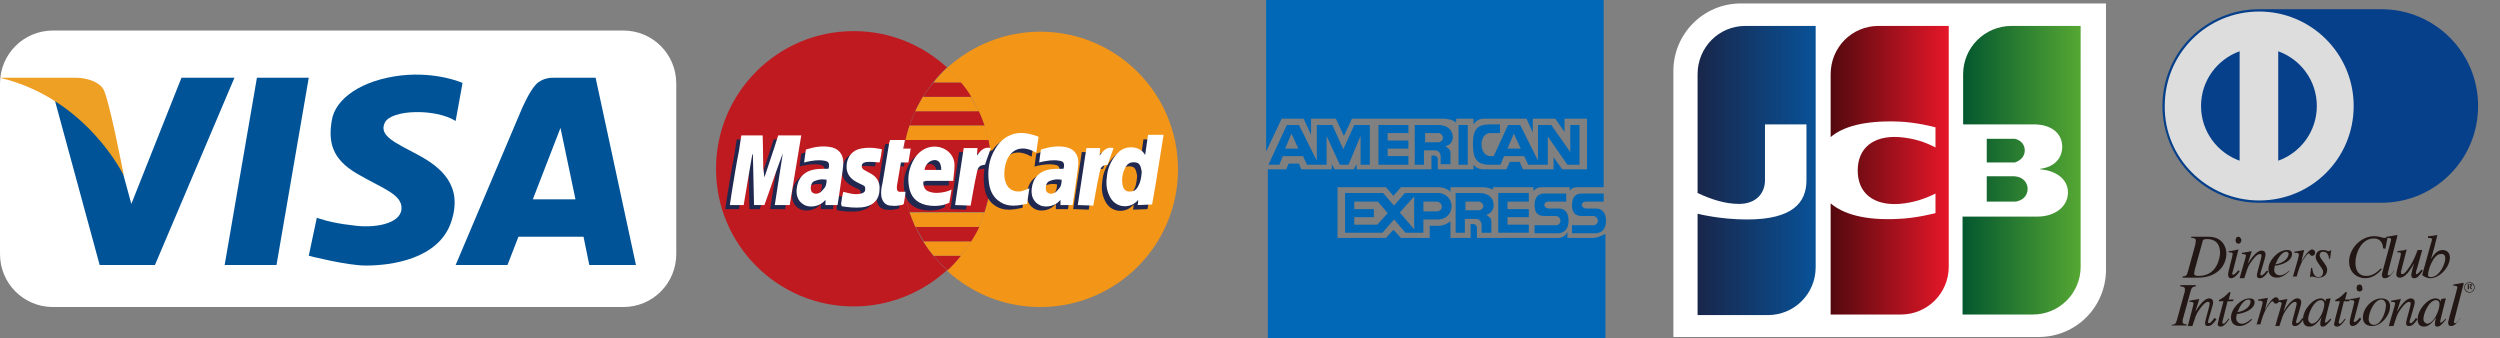 <?xml version="1.0" encoding="utf-8"?>
<!-- Generator: Adobe Illustrator 21.0.0, SVG Export Plug-In . SVG Version: 6.00 Build 0)  -->
<svg version="1.1" id="レイヤー_1" xmlns="http://www.w3.org/2000/svg" xmlns:xlink="http://www.w3.org/1999/xlink" x="0px"
	 y="0px" viewBox="0 0 434 58.7" style="enable-background:new 0 0 434 58.7;" xml:space="preserve">
<rect x="0" y="0" width="434" height="58.7" fill="#808080" stroke="none"/>
<style type="text/css">
	.st0{fill:#FFFFFF;}
	.st1{fill:#005397;}
	.st2{fill:#EDA024;}
	.st3{fill:#BF1A20;}
	.st4{fill:#F39517;}
	.st5{fill-rule:evenodd;clip-rule:evenodd;fill:#202850;}
	.st6{fill-rule:evenodd;clip-rule:evenodd;fill:#FFFFFF;}
	.st7{fill:#0068B7;}
	.st8{fill:url(#SVGID_1_);}
	.st9{fill:url(#SVGID_2_);}
	.st10{fill:url(#SVGID_3_);}
	.st11{fill:#063F8A;}
	.st12{fill:#DDDDDD;}
	.st13{fill:#221714;}
</style>
<g>
	<path class="st0" d="M108.2,53.3h-99c-5.1,0-9.2-4.1-9.2-9.2V14.5c0-5.1,4.1-9.2,9.2-9.2h99c5.1,0,9.2,4.1,9.2,9.2v29.6
		C117.4,49.2,113.3,53.3,108.2,53.3z"/>
	<g>
		<polygon class="st1" points="53.6,13.5 44.6,13.5 39,46 48,46 		"/>
		<polygon class="st1" points="31.5,13.5 22.8,35.4 17.7,16.7 9,15.5 17.3,46 18.6,46 25.6,46 26.9,46 40.7,13.5 		"/>
		<path class="st1" d="M55,37.8l-1.4,6.6c0,0,6.6,1.7,9.9,1.7c4.4,0,12.6-1.1,14.8-7.5c2.2-6.4-1.8-9.6-5.7-11.7
			c-3.9-2.1-6.9-3.3-5.8-5.6s8.8-2.5,12.3-0.3l1.2-6.6c0,0-4.4-2-10.7-1.3c-6.8,0.8-11.4,4-12,7.8c-0.6,3.6-0.1,6.6,4.3,9.2
			c4.4,2.6,8,3.6,7.8,6.2c-0.2,2.6-4.8,3.4-8.6,2.8C57.3,38.7,55,37.8,55,37.8z"/>
		<path class="st1" d="M102.3,46h8.1l-7-32.5h-2.7H96c0,0-1.8-0.1-3,1.2c-1.2,1.3-2.5,4.4-2.5,4.4L79.1,46h9l1.9-4.9h11.3L102.3,46z
			 M92.5,34.6l4.8-12.4l2.6,12.4H92.5z"/>
		<path class="st2" d="M0,13.5c0,0,12.2,0,13.3,0s3.6,0.4,4.6,1.9s3.6,15.1,3.6,15.1S15.1,17.1,0,13.5z"/>
	</g>
</g>
<g>
	<g>
		<path class="st3" d="M156.7,29.3c0-7,3-13.2,7.7-17.6c-4.3-3.9-9.9-6.3-16.2-6.3c-13.2,0-23.9,10.7-23.9,23.9s10.7,23.9,23.9,23.9
			c6.2,0,11.9-2.4,16.2-6.3C159.7,42.6,156.7,36.3,156.7,29.3z"/>
		<path class="st4" d="M180.6,5.5c-6.2,0-11.9,2.4-16.2,6.3c4.8,4.4,7.7,10.6,7.7,17.6c0,7-3,13.2-7.7,17.6
			c4.3,3.9,9.9,6.3,16.2,6.3c13.2,0,23.9-10.7,23.9-23.9S193.8,5.5,180.6,5.5z"/>
		<path class="st3" d="M156.7,29.3c0,2.6,0.4,5.2,1.2,7.5h13c0.8-2.4,1.2-4.9,1.2-7.5c0-1.7-0.2-3.4-0.5-5h-14.4
			C156.9,26,156.7,27.6,156.7,29.3z"/>
		<path class="st3" d="M166.8,44.4h-4.7c0.7,0.9,1.5,1.7,2.4,2.5C165.3,46.2,166.1,45.3,166.8,44.4z"/>
		<path class="st4" d="M162.1,44.4h4.7c0.7-0.8,1.2-1.6,1.8-2.5h-8.3C160.8,42.8,161.4,43.6,162.1,44.4z"/>
		<path class="st3" d="M168.6,41.9c0.5-0.8,1-1.6,1.4-2.5h-11c0.4,0.9,0.9,1.7,1.4,2.5H168.6z"/>
		<path class="st4" d="M158.9,39.4h11c0.4-0.8,0.7-1.7,1-2.5h-13C158.2,37.7,158.6,38.6,158.9,39.4z"/>
		<path class="st3" d="M157.9,21.8h13c-0.3-0.9-0.6-1.7-1-2.5h-11C158.6,20.1,158.2,21,157.9,21.8z"/>
		<path class="st4" d="M158.9,19.3h11c-0.4-0.9-0.9-1.7-1.4-2.5h-8.3C159.8,17.6,159.3,18.4,158.9,19.3z"/>
		<path class="st3" d="M160.3,16.8h8.3c-0.5-0.9-1.1-1.7-1.8-2.5h-4.7C161.4,15.1,160.8,15.9,160.3,16.8z"/>
		<path class="st4" d="M162.1,14.3h4.7c-0.7-0.9-1.5-1.7-2.4-2.5C163.6,12.5,162.8,13.4,162.1,14.3z"/>
		<path class="st4" d="M157.9,21.8c-0.3,0.8-0.5,1.7-0.7,2.5h14.4c-0.2-0.9-0.4-1.7-0.7-2.5H157.9z"/>
	</g>
	<g>
		<path class="st5" d="M131.9,31.5c0.2-0.6,0.4-1.2,0.6-1.8c0.6-1.7,1.8-5.5,1.8-5.5h4c0,0-0.2,1.2-0.3,1.8
			c-0.5,2.9-1.7,10.3-1.7,10.3s-1.8,0-2.6,0c0.2-1.5,0.5-3,0.7-4.5c0.2-1.5,0.5-3,0.7-4.5c-0.4,1.1-0.8,2.2-1.2,3.3
			c-0.6,1.8-2,5.7-2,5.7s-1.3,0-1.8,0c-0.1-3-0.1-5.9-0.2-8.8c0,0,0,0-0.1,0c-0.1,0.6-0.2,1.2-0.3,1.7c-0.4,2.3-1.2,7.1-1.2,7.1
			l-2.4,0c0,0,0.2-1.4,0.3-2c0.4-2.5,0.8-5,1.3-7.5c0.1-0.8,0.4-2.6,0.4-2.6h3.7c0,0,0.1,3.9,0.1,5.7
			C131.8,30.4,131.8,31,131.9,31.5C131.8,31.5,131.9,31.5,131.9,31.5z"/>
		<path class="st5" d="M196.7,36.4c0,0,0.1-0.6,0.1-0.9c-0.1,0.1-0.2,0.2-0.3,0.3c-1.2,1.2-3.7,1.2-4.7-1c-0.6-1.2-0.6-2.4-0.4-3.7
			c0.2-1.5,0.9-2.8,2-3.9c1-1,2.8-1.1,3.9-0.3c0.3,0.2,0.5,0.5,0.7,0.8c0.1-0.7,0.5-3.5,0.5-3.5h2.7c0,0-0.3,1.8-0.4,2.5
			c-0.3,1.9-0.6,3.8-0.9,5.6c-0.2,1.3-0.7,4-0.7,4L196.7,36.4z M197.4,30.7c0-0.2,0-0.4-0.1-0.7c-0.1-0.5-0.3-1-0.9-1.1
			c-0.6-0.1-1.1,0-1.5,0.4c-0.2,0.2-0.3,0.4-0.4,0.6c-0.5,1-0.6,2-0.4,3c0.2,0.9,0.8,1.2,1.7,1c0.5-0.1,0.8-0.5,1-0.9
			C197.2,32.4,197.3,31.6,197.4,30.7z"/>
		<path class="st5" d="M144.6,36.3l-2.1,0l0-0.9c-0.2,0.2-0.3,0.3-0.4,0.4c-0.9,0.8-2.5,1-3.4,0.4c-1-0.6-1.3-1.6-1.2-2.7
			c0.2-1.9,1.3-3.1,3.2-3.4c0.7-0.1,1.4-0.1,2-0.1c0.1,0,0.3,0,0.3,0s0.1-0.2,0.1-0.3c0.1-0.7-0.1-1-0.8-1.1c-1.1-0.2-2.1,0-3.1,0.2
			c-0.1,0-0.2,0.1-0.4,0.1c0-0.2,0.3-2.2,0.3-2.2s0.1-0.1,0.2-0.1c1.3-0.4,2.6-0.6,3.9-0.4c1.5,0.2,2.4,1.2,2.4,2.7
			c0,0.9-0.2,1.8-0.3,2.7C145.1,33.2,144.6,36.3,144.6,36.3z M142.7,32c-0.7-0.1-1.3-0.1-2,0.2c-0.4,0.1-0.6,0.4-0.7,0.8
			c-0.1,0.4-0.1,0.9,0.2,1.2c0.4,0.3,0.8,0.3,1.2,0.1c0.3-0.1,0.5-0.4,0.7-0.6C142.6,33.2,142.7,32.6,142.7,32z"/>
		<path class="st5" d="M185.4,36.3l-2.1,0l0-0.9c-0.2,0.2-0.3,0.3-0.4,0.4c-0.9,0.8-2.5,1-3.4,0.4c-1-0.6-1.3-1.6-1.2-2.7
			c0.2-1.9,1.3-3.1,3.2-3.4c0.7-0.1,1.4-0.1,2-0.1c0.1,0,0.3,0,0.3,0s0.1-0.2,0.1-0.3c0.1-0.7-0.1-1-0.8-1.1c-1.1-0.2-2.1,0-3.1,0.2
			c-0.1,0-0.2,0.1-0.4,0.1c0-0.2,0.3-2.2,0.3-2.2s0.1-0.1,0.2-0.1c1.3-0.4,2.6-0.6,3.9-0.4c1.5,0.2,2.4,1.2,2.4,2.7
			c0,0.9-0.2,1.8-0.3,2.7C185.9,33.2,185.4,36.3,185.4,36.3z M183.5,32c-0.7-0.1-1.3-0.1-2,0.2c-0.4,0.1-0.6,0.4-0.7,0.8
			c-0.1,0.4-0.1,0.9,0.2,1.2c0.4,0.3,0.8,0.3,1.2,0.1c0.3-0.1,0.5-0.4,0.7-0.6C183.4,33.2,183.5,32.6,183.5,32z"/>
		<path class="st5" d="M159.5,32.3c-0.1,0.9,0.3,1.6,1.1,1.8c0.9,0.3,1.8,0.2,2.7,0c0.4-0.1,0.7-0.2,1.1-0.4
			c-0.1,0.5-0.4,2.3-0.4,2.3s-0.7,0.3-1.1,0.4c-1,0.2-1.9,0.2-2.9,0c-1.7-0.4-2.7-1.4-3-3.2c-0.3-1.7,0-3.3,0.9-4.8
			c1-1.7,2.8-2.5,4.6-2c1.4,0.4,2.4,1.6,2.4,3c0,0.8-0.1,1.7-0.2,2.5c0,0.1,0,0.3,0,0.3s-0.2,0-0.4,0c-1.5,0-2.9,0-4.4,0
			C159.8,32.3,159.6,32.3,159.5,32.3z M162.6,30.2c0-0.3,0-0.5-0.1-0.8c-0.1-0.6-0.6-1-1.2-0.9c-0.8,0.1-1.5,0.8-1.6,1.7
			C160.7,30.2,161.6,30.2,162.6,30.2z"/>
		<path class="st5" d="M177.9,33.4c-0.1,0.5-0.4,2.7-0.4,2.7s-0.1,0-0.1,0c-1.5,0.3-3.1,0.6-4.5-0.3c-1.2-0.7-1.8-1.9-2-3.2
			c-0.3-2.1-0.1-4.2,1.1-6.1c0.9-1.5,2.2-2.5,4-2.7c1.2-0.1,2.3,0.2,3.4,0.6c0,0,0.1,0.1,0.1,0.1s-0.3,1.8-0.4,2.7
			c-0.3-0.1-0.4-0.2-0.6-0.3c-1.3-0.6-2.8-0.7-3.9,0.6c-0.6,0.7-0.9,1.7-1,2.6c-0.1,0.8-0.1,1.5,0.2,2.3c0.4,1.2,1.5,1.7,2.7,1.5
			C176.8,33.8,177.3,33.6,177.9,33.4z"/>
		<path class="st5" d="M145.2,36.2c0.1-0.8,0.2-1.5,0.4-2.2c0.3,0.1,0.5,0.1,0.8,0.2c0.8,0.2,1.5,0.3,2.3,0.1
			c0.4-0.1,0.7-0.3,0.7-0.7c0-0.3,0-0.6-0.3-0.7c-0.4-0.2-0.8-0.4-1.2-0.6c-1.3-0.7-1.9-1.7-1.7-3.2c0.2-1.3,1-2.3,2.4-2.6
			c1-0.2,2.1-0.2,3.1,0c0.2,0,0.4,0.1,0.6,0.1c-0.1,0.8-0.2,1.5-0.4,2.3c-0.5,0-1-0.1-1.6-0.1c-0.3,0-0.7,0-1,0.1
			c-0.3,0.1-0.5,0.3-0.5,0.6c0,0.3,0.1,0.5,0.4,0.7c0.4,0.2,0.7,0.4,1.1,0.6c1,0.5,1.6,1.4,1.6,2.5c0,1-0.2,1.9-1,2.6
			c-0.6,0.5-1.3,0.7-2.1,0.8c-1.2,0.1-2.3,0-3.5-0.2C145.3,36.2,145.3,36.2,145.2,36.2z"/>
		<path class="st5" d="M153.7,25c0.9,0,1.7,0,2.6,0c-0.1,0.5-0.2,1-0.3,1.5c0.4,0,0.8,0,1.3,0c-0.1,0.6-0.4,2.4-0.4,2.4l-1.3,0
			c0,0-0.5,3-0.7,4.1c0,0.1,0,0.3,0,0.4c0,0.4,0.2,0.6,0.5,0.6c0.3,0,0.6,0,1,0c0,0.3-0.3,2.1-0.3,2.1c-0.1,0.1-0.3,0.2-0.5,0.2
			c-0.5,0.1-1,0.2-1.7,0.1c-0.9,0-1.5-0.6-1.7-1.6c-0.1-0.8,0-1.5,0.2-2.3c0.4-2.4,0.8-4.8,1.2-7.2C153.6,25.3,153.7,25.1,153.7,25z
			"/>
		<path class="st5" d="M186.3,36.3c0.2-1.1,0.3-2.2,0.5-3.3c0.3-1.9,1-6.6,1-6.6h2.4c0,0-0.1,0.9-0.1,1.3c0.6-0.8,1.2-1.6,2.4-1.3
			c-0.3,1-0.7,1.9-1,2.9c-0.9,0.1-1.2,0.3-1.4,1.3c-0.4,1.7-1.1,5.8-1.1,5.8S187,36.3,186.3,36.3z"/>
		<path class="st5" d="M165,36.3c0.2-1.1,0.3-2.2,0.5-3.3c0.3-1.9,1-6.6,1-6.6h2.4c0,0-0.1,0.9-0.1,1.3c0.6-0.8,1.2-1.6,2.4-1.3
			c-0.3,1-0.7,1.9-1,2.9c-0.9,0.1-1.2,0.3-1.4,1.3c-0.4,1.7-1.1,5.8-1.1,5.8S165.7,36.3,165,36.3z"/>
		<path class="st5" d="M169.6,29.6c0,0,0.3-0.3,1.2-0.3l0.4,0.1l1.1-3.4C172.4,25.9,170,27.4,169.6,29.6z"/>
	</g>
	<g>
		<path class="st6" d="M132.7,30.8c0.2-0.6,0.4-1.2,0.6-1.8c0.6-1.7,1.8-5.5,1.8-5.5h4c0,0-0.2,1.2-0.3,1.8
			c-0.5,2.9-1.7,10.3-1.7,10.3s-1.8,0-2.6,0c0.2-1.5,0.5-3,0.7-4.5c0.2-1.5,0.5-3,0.7-4.5c-0.4,1.1-0.8,2.2-1.2,3.3
			c-0.6,1.8-2,5.7-2,5.7s-1.3,0-1.8,0c-0.1-3-0.1-5.9-0.2-8.8c0,0,0,0-0.1,0c-0.1,0.6-0.2,1.2-0.3,1.7c-0.4,2.3-1.2,7.1-1.2,7.1
			l-2.4,0c0,0,0.2-1.4,0.3-2c0.4-2.5,0.8-5,1.3-7.5c0.1-0.8,0.4-2.6,0.4-2.6h3.7c0,0,0.1,3.9,0.1,5.7
			C132.6,29.7,132.6,30.2,132.7,30.8C132.6,30.8,132.7,30.8,132.7,30.8z"/>
		<path class="st6" d="M197.5,35.6c0,0,0.1-0.6,0.1-0.9c-0.1,0.1-0.2,0.2-0.3,0.3c-1.2,1.2-3.7,1.2-4.7-1c-0.6-1.2-0.6-2.4-0.4-3.7
			c0.2-1.5,0.9-2.8,2-3.9c1-1,2.8-1.1,3.9-0.3c0.3,0.2,0.5,0.5,0.7,0.8c0.1-0.7,0.5-3.5,0.5-3.5h2.7c0,0-0.3,1.8-0.4,2.5
			c-0.3,1.9-0.6,3.8-0.9,5.6c-0.2,1.3-0.7,4-0.7,4L197.5,35.6z M198.2,30c0-0.2,0-0.4-0.1-0.7c-0.1-0.5-0.3-1-0.9-1.1
			c-0.6-0.1-1.1,0-1.5,0.4c-0.2,0.2-0.3,0.4-0.4,0.6c-0.5,1-0.6,2-0.4,3c0.2,0.9,0.8,1.2,1.7,1c0.5-0.1,0.8-0.5,1-0.9
			C198,31.6,198.1,30.9,198.2,30z"/>
		<path class="st6" d="M145.4,35.6l-2.1,0l0-0.9c-0.2,0.2-0.3,0.3-0.4,0.4c-0.9,0.8-2.5,1-3.4,0.4c-1-0.6-1.3-1.6-1.2-2.7
			c0.2-1.9,1.3-3.1,3.2-3.4c0.7-0.1,1.4-0.1,2-0.1c0.1,0,0.3,0,0.3,0s0.1-0.2,0.1-0.3c0.1-0.7-0.1-1-0.8-1.1c-1.1-0.2-2.1,0-3.1,0.2
			c-0.1,0-0.2,0.1-0.4,0.1c0-0.2,0.3-2.2,0.3-2.2s0.1-0.1,0.2-0.1c1.3-0.4,2.6-0.6,3.9-0.4c1.5,0.2,2.4,1.2,2.4,2.7
			c0,0.9-0.2,1.8-0.3,2.7C145.9,32.5,145.4,35.6,145.4,35.6z M143.5,31.2c-0.7-0.1-1.3-0.1-2,0.2c-0.4,0.1-0.6,0.4-0.7,0.8
			c-0.1,0.4-0.1,0.9,0.2,1.2c0.4,0.3,0.8,0.3,1.2,0.1c0.3-0.1,0.5-0.4,0.7-0.6C143.4,32.4,143.5,31.9,143.5,31.2z"/>
		<path class="st6" d="M186.2,35.6l-2.1,0l0-0.9c-0.2,0.2-0.3,0.3-0.4,0.4c-0.9,0.8-2.5,1-3.4,0.4c-1-0.6-1.3-1.6-1.2-2.7
			c0.2-1.9,1.3-3.1,3.2-3.4c0.7-0.1,1.4-0.1,2-0.1c0.1,0,0.3,0,0.3,0s0.1-0.2,0.1-0.3c0.1-0.7-0.1-1-0.8-1.1c-1.1-0.2-2.1,0-3.1,0.2
			c-0.1,0-0.2,0.1-0.4,0.1c0-0.2,0.3-2.2,0.3-2.2s0.1-0.1,0.2-0.1c1.3-0.4,2.6-0.6,3.9-0.4c1.5,0.2,2.4,1.2,2.4,2.7
			c0,0.9-0.2,1.8-0.3,2.7C186.7,32.5,186.2,35.6,186.2,35.6z M184.3,31.2c-0.7-0.1-1.3-0.1-2,0.2c-0.4,0.1-0.6,0.4-0.7,0.8
			c-0.1,0.4-0.1,0.9,0.2,1.2c0.4,0.3,0.8,0.3,1.2,0.1c0.3-0.1,0.5-0.4,0.7-0.6C184.2,32.4,184.3,31.9,184.3,31.2z"/>
		<path class="st6" d="M160.3,31.5c-0.1,0.9,0.3,1.6,1.1,1.8c0.9,0.3,1.8,0.2,2.7,0c0.4-0.1,0.7-0.2,1.1-0.4
			c-0.1,0.5-0.4,2.3-0.4,2.3s-0.7,0.3-1.1,0.4c-1,0.2-1.9,0.2-2.9,0c-1.7-0.4-2.7-1.4-3-3.2c-0.3-1.7,0-3.3,0.9-4.8
			c1-1.7,2.8-2.5,4.6-2c1.4,0.4,2.4,1.6,2.4,3c0,0.8-0.1,1.7-0.2,2.5c0,0.1,0,0.3,0,0.3s-0.2,0-0.4,0c-1.5,0-2.9,0-4.4,0
			C160.6,31.5,160.4,31.5,160.3,31.5z M163.4,29.5c0-0.3,0-0.5-0.1-0.8c-0.1-0.6-0.6-1-1.2-0.9c-0.8,0.1-1.5,0.8-1.6,1.7
			C161.5,29.5,162.4,29.5,163.4,29.5z"/>
		<path class="st6" d="M178.7,32.7c-0.1,0.5-0.4,2.7-0.4,2.7s-0.1,0-0.1,0c-1.5,0.3-3.1,0.6-4.5-0.3c-1.2-0.7-1.8-1.9-2-3.2
			c-0.3-2.1-0.1-4.2,1.1-6.1c0.9-1.5,2.2-2.5,4-2.7c1.2-0.1,2.3,0.2,3.4,0.6c0,0,0.1,0.1,0.1,0.1s-0.3,1.8-0.4,2.7
			c-0.3-0.1-0.4-0.2-0.6-0.3c-1.3-0.6-2.8-0.7-3.9,0.6c-0.6,0.7-0.9,1.7-1,2.6c-0.1,0.8-0.1,1.5,0.2,2.3c0.4,1.2,1.5,1.7,2.7,1.5
			C177.6,33.1,178.2,32.9,178.7,32.7z"/>
		<path class="st6" d="M146,35.5c0.1-0.8,0.2-1.5,0.4-2.2c0.3,0.1,0.5,0.1,0.8,0.2c0.8,0.2,1.5,0.3,2.3,0.1c0.4-0.1,0.7-0.3,0.7-0.7
			c0-0.3,0-0.6-0.3-0.7c-0.4-0.2-0.8-0.4-1.2-0.6c-1.3-0.7-1.9-1.7-1.7-3.2c0.2-1.3,1-2.3,2.4-2.6c1-0.2,2.1-0.2,3.1,0
			c0.2,0,0.4,0.1,0.6,0.1c-0.1,0.8-0.2,1.5-0.4,2.3c-0.5,0-1-0.1-1.6-0.1c-0.3,0-0.7,0-1,0.1c-0.3,0.1-0.5,0.3-0.5,0.6
			c0,0.3,0.1,0.5,0.4,0.7c0.4,0.2,0.7,0.4,1.1,0.6c1,0.5,1.6,1.4,1.6,2.5c0,1-0.2,1.9-1,2.6c-0.6,0.5-1.3,0.7-2.1,0.8
			c-1.2,0.1-2.3,0-3.5-0.2C146.1,35.5,146.1,35.5,146,35.5z"/>
		<path class="st6" d="M154.5,24.3c0.9,0,1.7,0,2.6,0c-0.1,0.5-0.2,1-0.3,1.5c0.4,0,0.8,0,1.3,0c-0.1,0.6-0.4,2.4-0.4,2.4l-1.3,0
			c0,0-0.5,3-0.7,4.1c0,0.1,0,0.3,0,0.4c0,0.4,0.2,0.6,0.5,0.6c0.3,0,0.6,0,1,0c0,0.3-0.3,2.1-0.3,2.1c-0.1,0.1-0.3,0.2-0.5,0.2
			c-0.5,0.1-1,0.2-1.7,0.1c-0.9,0-1.5-0.6-1.7-1.6c-0.1-0.8,0-1.5,0.2-2.3c0.4-2.4,0.8-4.8,1.2-7.2
			C154.5,24.6,154.5,24.4,154.5,24.3z"/>
		<path class="st6" d="M187.1,35.6c0.2-1.1,0.3-2.2,0.5-3.3c0.3-1.9,1-6.6,1-6.6h2.4c0,0-0.1,0.9-0.1,1.3c0.6-0.8,1.2-1.6,2.4-1.3
			c-0.3,1-0.7,1.9-1,2.9c-0.9,0.1-1.2,0.3-1.4,1.3c-0.4,1.7-1.1,5.8-1.1,5.8S187.8,35.6,187.1,35.6z"/>
		<path class="st6" d="M165.8,35.6c0.2-1.1,0.3-2.2,0.5-3.3c0.3-1.9,1-6.6,1-6.6h2.4c0,0-0.1,0.9-0.1,1.3c0.6-0.8,1.2-1.6,2.4-1.3
			c-0.3,1-0.7,1.9-1,2.9c-0.9,0.1-1.2,0.3-1.4,1.3c-0.4,1.7-1.1,5.8-1.1,5.8S166.5,35.6,165.8,35.6z"/>
	</g>
</g>
<g>
	<path class="st7" d="M276.6,41.3c-0.6,0-4.5,0-4.5,0v-1c-0.4,0.7-0.9,1-1.6,1h-14.1v-1.8c0-0.3-0.3-0.6-0.6-0.6h-0.5v2.4h-3.5v-2.9
		c-0.6,0.5-1.3,0.8-2.1,0.8h-1.5v2.1h-5l-1.3-1.4l-1.3,1.4h-8.4v-8.8h8.4l1.3,1.5l1.3-1.5h6.5c0.8,0,1.6,0.3,2.1,0.8v-0.8h5.5
		c0.8,0,1.4,0.2,1.9,0.4l0-0.4h7v0.7c0.4-0.5,0.8-0.7,1.4-0.7c1.3,0,4.9,0,4.9,0v0.6c0.3-0.4,0.7-0.6,1.3-0.6h4.6V0h-58.6v26.3
		l2.7-5.7h3.8l1.3,2.8v-2.8h4.3l1.4,3l1.4-3h15.7c1,0,1.8,0.2,2.4,0.7l0-0.7h3v1c0.4-0.6,1-1,1.8-1h7.4l1.1,2.4v-2.4h3.9l1.6,2.3
		v-2.3h3.9v8.8h-4.3l-1.5-2.1v2.1h-5.3l-0.6-1.3h-1.7l-0.6,1.3h-3.9c-0.7,0-1.3-0.2-1.8-0.8v0.8h-2.5h-3.7v-1.8
		c0-0.3-0.3-0.6-0.6-0.6h-0.5v2.4h-13v-0.9l-0.5,0.9h-3.3l-0.5-0.9v0.9h-5.3l-0.4-1h-1.8l-0.4,1l-3.2,0v29.3h58.6V40.6
		C277.9,41,277.2,41.3,276.6,41.3z"/>
	<g>
		<path class="st7" d="M236.2,23.6v5h1.6v-6.9h-2.7l-1.9,4.2l-1.9-4.2h-2.7v6.2l-3.1-6.2h-2.1l-3.2,6.9h1.9l0.6-1.5h3.5l0.7,1.5h1.8
			h0.3h1.3v-5l2.3,5h1.5L236.2,23.6z M223.1,25.8l1.1-2.6l1.2,2.6H223.1z"/>
		<polygon class="st7" points="244.5,27.1 240.9,27.1 240.9,25.8 244.5,25.8 244.5,24.4 240.9,24.4 240.9,23.1 244.5,23.1 
			244.5,21.7 239.3,21.7 239.3,28.6 244.5,28.6 		"/>
		<polygon class="st7" points="260.1,40.4 265.4,40.4 265.4,39 261.7,39 261.7,37.7 265.4,37.7 265.4,36.3 261.7,36.3 261.7,35 
			265.4,35 265.4,33.5 260.1,33.5 		"/>
		<path class="st7" d="M252.2,23.8c0-1.2-0.9-2.1-2.5-2.1h-4.1v6.9h1.6v-2.5h1.9c0.6,0,1,0.5,1,1v1.4h1.7v-2c0-0.4-0.3-0.8-0.9-1.1
			C251.8,25.2,252.2,24.5,252.2,23.8z M249.7,24.7h-2.3v-1.6h2.3c0.4,0,0.8,0.4,0.8,0.8C250.5,24.3,250.1,24.7,249.7,24.7z"/>
		<path class="st7" d="M259.3,35.6c0-1.2-0.9-2.1-2.5-2.1h-4.1v6.9h1.6V38h1.9c0.6,0,1,0.5,1,1v1.4h1.7v-2c0-0.4-0.3-0.8-0.9-1.1
			C258.8,37.1,259.3,36.4,259.3,35.6z M256.7,36.5h-2.3V35h2.3c0.4,0,0.8,0.4,0.8,0.8C257.5,36.2,257.1,36.5,256.7,36.5z"/>
		<rect x="253.2" y="21.7" class="st7" width="1.6" height="6.9"/>
		<path class="st7" d="M258.6,28.6c1.2,0,1.8,0,1.8,0l0,0h0.1l0.6-1.5h3.5l0.7,1.5h1.8h0.4h1.2v-4.9l3.4,4.9h2.1v-6.9h-1.6v4.7
			l-3.3-4.7H267v6.2l-3.1-6.2h-2.1l-2.5,5.4c-0.2,0-0.4,0-0.6,0c-0.8,0-1.5-0.8-1.5-2c0-1.2,0.6-2,1.5-2c0.8,0,1.7,0,1.7,0v-1.5
			c0,0-0.6,0-1.8,0c-2.1,0-2.9,0.8-2.9,3.4S256.4,28.6,258.6,28.6z M262.8,23.2l1.2,2.6h-2.3L262.8,23.2z"/>
		<path class="st7" d="M249.7,33.5h-2.6H246h-0.5h-1.6l-1.9,2.2l-1.9-2.2h-6.6v6.9h6.5l2-2.3l2,2.3h1.5h0.5h1.1v-2.3
			c0.8,0,2.2,0,2.6,0c1.3,0,2.3-1,2.3-2.3S250.9,33.5,249.7,33.5z M239.1,39h-4v-1.3h3.4v-1.4h-3.4V35h4.1l1.7,2L239.1,39z
			 M243,36.9l2.5-2.8v5.7L243,36.9z M249.4,36.7h-2.3V35h2.3c0.5,0,0.9,0.4,0.9,0.9S249.9,36.7,249.4,36.7z"/>
		<path class="st7" d="M270.6,36.2h-1.7c-0.4,0-0.8-0.3-0.8-0.6c0-0.4,0.3-0.6,0.8-0.6h3v-1.4c0,0-2.7,0-3.8,0
			c-0.8,0-1.7,0.3-1.7,2.1c0,1.5,0.9,1.8,1.7,1.8h2c0.4,0,0.8,0.4,0.8,0.8c0,0.4-0.3,0.8-0.8,0.8h-3.7v1.4c0,0,2.9,0,4,0
			c0.8,0,1.9-0.4,1.9-2.2C272.3,36.6,271.4,36.2,270.6,36.2z"/>
		<path class="st7" d="M277.1,36.2h-1.7c-0.4,0-0.8-0.3-0.8-0.6c0-0.4,0.3-0.6,0.8-0.6h3v-1.4c0,0-2.7,0-3.8,0
			c-0.8,0-1.7,0.3-1.7,2.1c0,1.5,0.9,1.8,1.7,1.8h2c0.4,0,0.8,0.4,0.8,0.8c0,0.4-0.3,0.8-0.8,0.8h-3.7v1.4c0,0,2.9,0,4,0
			c0.8,0,1.9-0.4,1.9-2.2C278.8,36.6,277.8,36.2,277.1,36.2z"/>
	</g>
	<path d="M244,25.5"/>
</g>
<g>
	<path class="st0" d="M365.6,46.8c0,6.5-5.2,11.7-11.7,11.7h-63.4V12.3c0-6.4,5.2-11.7,11.7-11.7h63.4V46.8z"/>
	<g>
		<g>
			
				<linearGradient id="SVGID_1_" gradientUnits="userSpaceOnUse" x1="303.039" y1="6.547" x2="323.618" y2="6.547" gradientTransform="matrix(1 0 0 1 37.808 23.018)">
				<stop  offset="0" style="stop-color:#04582F"/>
				<stop  offset="1" style="stop-color:#56A833"/>
			</linearGradient>
			<path class="st8" d="M344.9,35h4.8c0.2,0,0.4,0,0.6-0.1c0.9-0.2,1.7-1,1.7-2.1c0-1.1-0.8-1.9-1.7-2.1c-0.1,0-0.4-0.1-0.6-0.1
				h-4.8V35z M349.2,4.5c-4.6,0-8.4,3.7-8.4,8.4v8.7h11.8c0.3,0,0.6,0,0.8,0c2.7,0.1,4.6,1.5,4.6,3.9c0,1.9-1.3,3.5-3.8,3.8v0.1
				c2.7,0.2,4.8,1.7,4.8,4c0,2.5-2.3,4.2-5.3,4.2h-13v17h12.2c4.6,0,8.3-3.7,8.3-8.3V4.5H349.2z M351.5,26.1c0-1.1-0.8-1.8-1.7-2
				c-0.1,0-0.3,0-0.5,0h-4.4v4.1h4.4c0.2,0,0.4,0,0.5,0C350.7,27.9,351.5,27.2,351.5,26.1z"/>
		</g>
	</g>
	<linearGradient id="SVGID_2_" gradientUnits="userSpaceOnUse" x1="294.702" y1="29.565" x2="315.274" y2="29.565">
		<stop  offset="0" style="stop-color:#19264A"/>
		<stop  offset="1" style="stop-color:#085298"/>
	</linearGradient>
	<path class="st9" d="M303,4.5c-4.6,0-8.3,3.7-8.3,8.4v20.6c2.3,1.1,4.8,1.9,7.2,1.9c2.9,0,4.5-1.8,4.5-4.1v-9.7h7.2v9.7
		c0,3.8-2.3,6.8-10.3,6.8c-4.8,0-8.6-1-8.6-1v17.6h12.2c4.6,0,8.3-3.7,8.3-8.3V4.5H303z"/>
	<linearGradient id="SVGID_3_" gradientUnits="userSpaceOnUse" x1="317.781" y1="29.565" x2="338.341" y2="29.565">
		<stop  offset="0" style="stop-color:#53090E"/>
		<stop  offset="1" style="stop-color:#E61729"/>
	</linearGradient>
	<path class="st10" d="M326.1,4.5c-4.6,0-8.3,3.7-8.3,8.4v10.9c2.1-1.8,5.8-2.9,11.7-2.7c3.2,0.1,6.5,1,6.5,1v3.5
		c-1.7-0.9-3.7-1.6-6.3-1.8c-4.5-0.3-7.2,1.9-7.2,5.8c0,3.9,2.7,6.1,7.2,5.8c2.6-0.2,4.7-1,6.3-1.8V37c0,0-3.4,0.9-6.5,1
		c-5.9,0.3-9.6-0.9-11.7-2.7v19.3H330c4.6,0,8.3-3.7,8.3-8.3V4.5H326.1z"/>
</g>
<g>
	<path class="st11" d="M413.4,35.2c9.3,0,16.8-7.5,16.8-16.8c0-9.3-7.5-16.8-16.8-16.8h-21.2c-9.3,0-16.8,7.5-16.8,16.8
		c0,9.3,7.5,16.8,16.8,16.8H413.4z"/>
	<path class="st12" d="M392.2,34.8c9.1,0,16.4-7.3,16.4-16.4c0-9.1-7.4-16.4-16.4-16.4c-9.1,0-16.4,7.3-16.4,16.4
		C375.7,27.4,383.1,34.8,392.2,34.8"/>
	<path class="st11" d="M388.8,8.9c-3.9,1.4-6.7,5.1-6.7,9.5c0,4.4,2.8,8.1,6.7,9.5L388.8,8.9z"/>
	<path class="st11" d="M402.2,18.4c0,4.4-2.8,8.1-6.7,9.5l0-19C399.4,10.3,402.2,14,402.2,18.4"/>
	<path class="st13" d="M382.4,41.8c0-0.1,0.1-0.3,0.7-0.3c1.9,0,2.3,1.3,2.3,2.4c0,0.6-0.4,4-3.7,4c-0.5,0-0.8-0.1-0.8-0.4
		c0-0.2,0.1-0.6,0.2-1L382.4,41.8z M380.4,41.3c0.5,0,0.8,0.1,0.8,0.5c0,0.2-0.1,0.5-0.1,0.7l-1.3,4.7c-0.2,0.7-0.3,0.7-0.9,0.8v0.2
		h2.7c3.2,0,4.9-2,4.9-4.2c0-1.1-0.7-2.9-3.1-2.9h-3V41.3z"/>
	<path class="st13" d="M388.8,47.1c-0.4,0.6-0.9,1.2-1.5,1.2c-0.5,0-0.5-0.5-0.5-0.7c0-0.5,0.8-3.2,0.8-3.5c0-0.2-0.1-0.3-0.7-0.3
		v-0.2c0.4,0,1.3-0.2,1.7-0.3l0,0l-0.9,3.5c0,0.1-0.2,0.6-0.2,0.7c0,0.1,0.1,0.2,0.2,0.2c0.1,0,0.4-0.2,0.9-0.8L388.8,47.1z
		 M388.6,42.3c-0.3,0-0.5-0.2-0.5-0.6c0-0.4,0.2-0.6,0.5-0.6c0.3,0,0.5,0.4,0.5,0.6C389.1,42,388.9,42.3,388.6,42.3"/>
	<path class="st13" d="M393.8,47.1c-0.5,0.7-0.9,1.2-1.5,1.2c-0.5,0-0.5-0.3-0.5-0.6c0-0.3,0.8-2.9,0.8-3.3c0-0.2-0.1-0.3-0.3-0.3
		c-0.5,0-1.2,0.9-1.6,1.5c-0.5,0.7-0.6,1.2-1.1,2.7h-0.8c0.3-1.2,1.1-3.7,1.1-3.9c0-0.2-0.1-0.3-0.7-0.3v-0.2
		c0.6-0.1,1.2-0.2,1.7-0.3l0,0l-0.7,2.2l0,0c0.5-0.8,1.5-2.3,2.4-2.3c0.5,0,0.7,0.3,0.7,0.7c0,0.5-0.9,3.1-0.9,3.4
		c0,0.2,0.1,0.2,0.2,0.2c0.2,0,0.5-0.3,0.9-0.8L393.8,47.1z"/>
	<path class="st13" d="M395.2,45.5c0.4-1,1.1-1.8,1.7-1.8c0.3,0,0.4,0.2,0.4,0.4c0,0.1-0.1,1.4-2.3,1.8L395.2,45.5z M397.4,47
		c-0.5,0.4-1,0.8-1.6,0.8c-0.4,0-1-0.2-1-1c0-0.2,0.1-0.4,0.1-0.7l0.3,0c1.7-0.3,2.7-1.1,2.7-2c0-0.5-0.3-0.7-0.9-0.7
		c-1.5,0-3.2,1.8-3.2,3.3c0,0.7,0.3,1.5,1.5,1.5c1.1,0,2-1,2.2-1.2L397.4,47z"/>
	<path class="st13" d="M398,48.2l0.9-3.1c0.1-0.4,0.2-0.8,0.2-0.9c0-0.1-0.1-0.3-0.4-0.3c-0.1,0-0.2,0-0.4,0v-0.2
		c0.5-0.1,1.2-0.2,1.7-0.3l0,0l-0.5,2.1l0,0l0.1-0.2c0.4-0.7,1.2-2,1.8-2c0.2,0,0.5,0.2,0.5,0.5c0,0.6-0.4,0.6-0.5,0.6
		c-0.5,0-0.3-0.4-0.6-0.4c-0.3,0-1,1.2-1.1,1.3c-0.4,0.8-0.6,1.3-1,2.7H398z"/>
	<path class="st13" d="M401.4,46.6c0.1,0.5,0.2,1.5,1.1,1.5c0.6,0,0.8-0.5,0.8-0.9c0-0.7-1.3-1.7-1.3-2.6c0-0.3,0.1-1.2,1.3-1.2
		c0.5,0,0.7,0.2,1,0.2c0.2,0,0.3-0.1,0.3-0.2h0.1l-0.2,1.5h-0.2c0-0.6-0.3-1.2-1-1.2c-0.2,0-0.6,0.1-0.6,0.6c0,0.7,1.3,1.6,1.3,2.5
		c0,1.2-1,1.4-1.6,1.4c-0.3,0-0.8-0.2-1.1-0.2c-0.1,0-0.2,0.1-0.3,0.2H401l0.2-1.7H401.4z"/>
	<path class="st13" d="M413.7,43.1c0-0.3-0.1-1.7-1.6-1.7c-2.2,0-3.2,2.6-3.2,4.2c0,1.4,0.6,2.3,1.9,2.3c1.2,0,2-0.8,2.5-1.3
		l0.2,0.1c-0.4,0.5-1.4,1.6-2.9,1.6c-1.2,0-2.8-0.8-2.8-2.9c0-2.1,1.9-4.4,4.4-4.4c0.8,0,1.4,0.3,1.7,0.3c0.3,0,0.4-0.1,0.4-0.2h0.2
		l-0.4,2.1L413.7,43.1z"/>
	<path class="st13" d="M415.6,47c-0.5,0.8-1,1.3-1.6,1.3c-0.5,0-0.5-0.4-0.5-0.7c0-0.2,1.6-5.8,1.6-6c0-0.3-0.4-0.3-0.7-0.3v-0.2
		c0.6-0.1,1.1-0.2,1.7-0.3l0.1,0.1l-1.6,6.2c0,0.1-0.1,0.4-0.1,0.5c0,0.1,0,0.2,0.2,0.2c0.3,0,0.5-0.3,1-1L415.6,47z"/>
	<path class="st13" d="M420.6,47c-0.7,1-1,1.3-1.5,1.3c-0.5,0-0.5-0.4-0.5-0.6c0-0.2,0.2-1.1,0.5-2h0c-0.7,1.2-1.5,2.5-2.5,2.5
		c-0.4,0-0.6-0.2-0.6-0.6c0-0.5,0.8-3.2,0.8-3.5c0-0.3-0.2-0.3-0.6-0.3v-0.2c0.5-0.1,1.1-0.1,1.6-0.3l0,0l-1,3.9
		c0,0.1,0,0.4,0.2,0.4c0.5,0,1.1-1,1.5-1.6c0.5-0.8,0.8-1.5,1.2-2.6h0.8l-0.9,3.2c-0.1,0.2-0.2,0.7-0.2,0.8c0,0.1,0,0.2,0.1,0.2
		c0.2,0,0.5-0.4,0.9-0.8L420.6,47z"/>
	<path class="st13" d="M424.5,44.9c0,0.9-1,3.2-2.5,3.2c-0.5,0-0.5-0.3-0.5-0.3c0-1.1,1-3.7,2.2-3.7C424.4,44,424.5,44.5,424.5,44.9
		 M421.5,41.3c0.6,0,0.7,0.1,0.7,0.3c0,0.1-0.1,0.4-0.2,0.7l-1.5,5.4v0c0,0.2,0.8,0.6,1.4,0.6c1.6,0,3.4-1.9,3.4-3.6
		c0-0.8-0.5-1.3-1.3-1.3c-1,0-1.6,1-2,1.6l0,0c0.4-1.2,0.9-3.2,1.1-4.1l0-0.1c-0.6,0.1-1.1,0.2-1.6,0.2V41.3z"/>
	<path class="st13" d="M377,56.4c0.5-0.1,0.7-0.1,0.9-0.8l1.3-4.7c0.1-0.2,0.1-0.5,0.1-0.7c0-0.4-0.3-0.4-0.8-0.5v-0.2h2.7v0.2
		c-0.5,0.1-0.7,0.1-0.9,0.8l-1.3,4.7c-0.1,0.2-0.1,0.4-0.1,0.7c0,0.3,0.3,0.4,0.7,0.4v0.2H377V56.4z"/>
	<path class="st13" d="M384.8,55.4c-0.5,0.7-0.9,1.2-1.5,1.2c-0.5,0-0.5-0.3-0.5-0.6c0-0.3,0.8-2.9,0.8-3.3c0-0.2-0.1-0.3-0.3-0.3
		c-0.5,0-1.2,0.9-1.6,1.5c-0.5,0.7-0.6,1.2-1.1,2.7h-0.8c0.3-1.2,1-3.7,1-3.9c0-0.2-0.1-0.3-0.7-0.3v-0.2c0.6-0.1,1.2-0.2,1.7-0.3
		l0,0l-0.7,2.2l0,0c0.5-0.8,1.5-2.3,2.4-2.3c0.5,0,0.7,0.3,0.7,0.7c0,0.5-0.9,3.1-0.9,3.4c0,0.2,0.2,0.2,0.2,0.2
		c0.2,0,0.5-0.3,0.9-0.9L384.8,55.4z"/>
	<path class="st13" d="M387.6,52.3h-0.9l-0.9,3.6c0,0,0,0.1,0,0.1c0,0.1,0.1,0.2,0.2,0.2c0.2,0,0.6-0.5,0.9-0.9l0.1,0.1
		c-0.5,0.8-1,1.3-1.5,1.3c-0.2,0-0.5-0.1-0.5-0.4c0-0.2,0.2-0.8,0.2-1l0.8-3h-0.8c0-0.1,0-0.1,0-0.2c0.1-0.1,0.4-0.2,0.5-0.3
		c0.4-0.2,0.9-0.7,1.2-1c0-0.1,0.1-0.1,0.2-0.1c0.1,0,0.1,0.1,0.1,0.2l-0.3,1.1h0.9L387.6,52.3z"/>
	<path class="st13" d="M388.6,53.8c0.4-1,1.1-1.8,1.7-1.8c0.3,0,0.4,0.2,0.4,0.4c0,0.1-0.1,1.4-2.3,1.8L388.6,53.8z M390.8,55.4
		c-0.5,0.4-1,0.8-1.6,0.8c-0.5,0-1-0.3-1-1c0-0.2,0.1-0.4,0.1-0.7l0.3,0c1.7-0.3,2.8-1.1,2.8-2c0-0.5-0.3-0.7-0.9-0.7
		c-1.5,0-3.2,1.8-3.2,3.3c0,0.7,0.3,1.5,1.5,1.5c1.1,0,2.1-1,2.2-1.2L390.8,55.4z"/>
	<path class="st13" d="M391.7,56.5l0.9-3.1c0.1-0.4,0.2-0.8,0.2-0.9c0-0.1-0.1-0.3-0.4-0.3c-0.1,0-0.2,0-0.4,0v-0.2
		c0.5-0.1,1.2-0.2,1.7-0.3l0,0l-0.5,2.1l0,0l0.1-0.2c0.4-0.7,1.2-2,1.8-2c0.2,0,0.5,0.2,0.5,0.5c0,0.6-0.4,0.6-0.5,0.6
		c-0.5,0-0.3-0.4-0.6-0.4c-0.3,0-1,1.2-1.1,1.3c-0.4,0.8-0.6,1.3-1,2.7H391.7z"/>
	<path class="st13" d="M399.9,55.4c-0.5,0.7-0.9,1.2-1.5,1.2c-0.5,0-0.5-0.3-0.5-0.6c0-0.3,0.8-2.9,0.8-3.3c0-0.2-0.1-0.3-0.3-0.3
		c-0.5,0-1.2,0.9-1.6,1.5c-0.5,0.7-0.6,1.2-1.1,2.7H395c0.3-1.2,1.1-3.7,1.1-3.9c0-0.2-0.1-0.3-0.7-0.3v-0.2
		c0.6-0.1,1.2-0.2,1.7-0.3l0,0l-0.7,2.2l0,0c0.5-0.8,1.5-2.3,2.4-2.3c0.5,0,0.7,0.3,0.7,0.7c0,0.5-0.9,3.1-0.9,3.4
		c0,0.2,0.1,0.2,0.2,0.2c0.2,0,0.5-0.3,0.9-0.9L399.9,55.4z"/>
	<path class="st13" d="M400.7,55.4c0-1,1-3.3,2.2-3.3c0.3,0,0.6,0.2,0.6,0.7c0,1.1-1,3.4-2.2,3.4C401.1,56.1,400.7,55.9,400.7,55.4
		 M404.6,55.3c-0.5,0.5-0.7,0.7-0.9,0.7c-0.1,0-0.1-0.1-0.1-0.1c0-0.3,1-4,1-4.1l-0.1,0l-0.7,0.1l0,0l-0.1,0.5h0
		c0-0.3-0.4-0.6-0.8-0.6c-1.4,0-3.1,2-3.1,3.6c0,0.3,0,1.3,1.1,1.3c0.6,0,1.2-0.3,2.1-1.6l0,0c-0.2,0.7-0.2,0.9-0.2,1.1
		c0,0.2,0,0.5,0.4,0.5c0.5,0,0.8-0.4,1.5-1.2L404.6,55.3z"/>
	<path class="st13" d="M407.8,52.3h-0.9l-0.9,3.6c0,0,0,0.1,0,0.1c0,0.1,0.1,0.2,0.2,0.2c0.2,0,0.6-0.5,0.9-0.9l0.1,0.1
		c-0.5,0.8-1,1.3-1.5,1.3c-0.2,0-0.5-0.1-0.5-0.4c0-0.2,0.2-0.8,0.2-1l0.8-3h-0.8c0-0.1,0-0.1,0-0.2c0.1-0.1,0.4-0.2,0.5-0.3
		c0.4-0.2,0.9-0.7,1.2-1c0-0.1,0.1-0.1,0.2-0.1c0.1,0,0.1,0.1,0.1,0.2l-0.3,1.1h0.9L407.8,52.3z"/>
	<path class="st13" d="M409.9,55.4c-0.4,0.6-0.9,1.2-1.5,1.2c-0.5,0-0.5-0.5-0.5-0.7c0-0.5,0.8-3.2,0.8-3.5c0-0.2-0.1-0.3-0.7-0.3
		v-0.2c0.4,0,1.3-0.2,1.7-0.3l0,0l-0.9,3.4c0,0.2-0.2,0.6-0.2,0.7c0,0.1,0.1,0.2,0.2,0.2c0.1,0,0.4-0.2,0.9-0.8L409.9,55.4z
		 M409.6,50.6c-0.3,0-0.5-0.2-0.5-0.6c0-0.4,0.2-0.6,0.5-0.6c0.4,0,0.5,0.3,0.5,0.6C410.2,50.3,410,50.6,409.6,50.6"/>
	<path class="st13" d="M413.4,52c0.5,0,0.8,0.5,0.8,1c0,1.1-0.8,3.4-2.1,3.4c-0.5,0-0.9-0.4-0.9-1C411.2,54.2,412.2,52,413.4,52
		 M413.4,51.8c-1.6,0-3.2,1.7-3.2,3.3c0,0.9,0.5,1.5,1.6,1.5c1.6,0,3.1-1.9,3.1-3.3C415,52.7,414.7,51.8,413.4,51.8"/>
	<path class="st13" d="M419.7,55.4c-0.5,0.7-0.9,1.2-1.5,1.2c-0.5,0-0.5-0.3-0.5-0.6c0-0.3,0.8-2.9,0.8-3.3c0-0.2-0.1-0.3-0.3-0.3
		c-0.5,0-1.2,0.9-1.6,1.5c-0.5,0.7-0.6,1.2-1.1,2.7h-0.8c0.3-1.2,1.1-3.7,1.1-3.9c0-0.2-0.1-0.3-0.7-0.3v-0.2
		c0.6-0.1,1.2-0.2,1.7-0.3l0,0l-0.7,2.2l0,0c0.5-0.8,1.5-2.3,2.4-2.3c0.5,0,0.7,0.3,0.7,0.7c0,0.5-0.9,3.1-0.9,3.4
		c0,0.2,0.2,0.2,0.2,0.2c0.2,0,0.5-0.3,0.9-0.9L419.7,55.4z"/>
	<path class="st13" d="M420.7,55.4c0-1,1-3.3,2.2-3.3c0.3,0,0.6,0.2,0.6,0.7c0,1.1-1,3.4-2.2,3.4C421.1,56.1,420.7,55.9,420.7,55.4
		 M424.6,55.3c-0.5,0.5-0.7,0.7-0.9,0.7c-0.1,0-0.1-0.1-0.1-0.1c0-0.3,1-4,1-4.1l-0.1,0l-0.7,0.1l0,0l-0.1,0.5h0
		c0-0.3-0.4-0.6-0.9-0.6c-1.4,0-3.1,2-3.1,3.6c0,0.3,0,1.3,1.1,1.3c0.6,0,1.2-0.3,2.1-1.6l0,0c-0.2,0.7-0.2,0.9-0.2,1.1
		c0,0.2,0,0.5,0.4,0.5c0.5,0,0.8-0.4,1.5-1.2L424.6,55.3z"/>
	<path class="st13" d="M427.1,55.3c-0.6,0.8-1,1.3-1.6,1.3c-0.5,0-0.5-0.4-0.5-0.7c0-0.2,1.6-5.8,1.6-6c0-0.3-0.4-0.3-0.7-0.3v-0.2
		c0.6-0.1,1.1-0.2,1.7-0.3l0.1,0.1l-1.6,6.2c0,0.1-0.1,0.4-0.1,0.5c0,0.1,0,0.2,0.2,0.2c0.3,0,0.5-0.3,1-1L427.1,55.3z"/>
	<path class="st13" d="M428.6,49.4h0.1c0.1,0,0.2,0,0.2,0.2c0,0.1-0.1,0.2-0.2,0.2h-0.1V49.4z M428.3,49.4c0.1,0,0.1,0,0.1,0.1v0.6
		c0,0.1,0,0.1-0.1,0.1v0h0.4v0c-0.1,0-0.1,0-0.1-0.1v-0.3h0.1c0.2,0.3,0.2,0.4,0.3,0.4h0.2v0c0,0-0.1-0.1-0.2-0.2l-0.1-0.2
		c0.1,0,0.2-0.1,0.2-0.3c0-0.2-0.1-0.2-0.3-0.2L428.3,49.4L428.3,49.4z M429.6,49.9c0-0.5-0.4-0.9-0.9-0.9c-0.5,0-0.9,0.4-0.9,0.9
		c0,0.5,0.4,0.9,0.9,0.9C429.2,50.8,429.6,50.4,429.6,49.9 M429.5,49.9c0,0.4-0.3,0.8-0.8,0.8c-0.4,0-0.8-0.4-0.8-0.8
		c0-0.4,0.3-0.8,0.8-0.8C429.1,49.1,429.5,49.5,429.5,49.9"/>
</g>
</svg>
